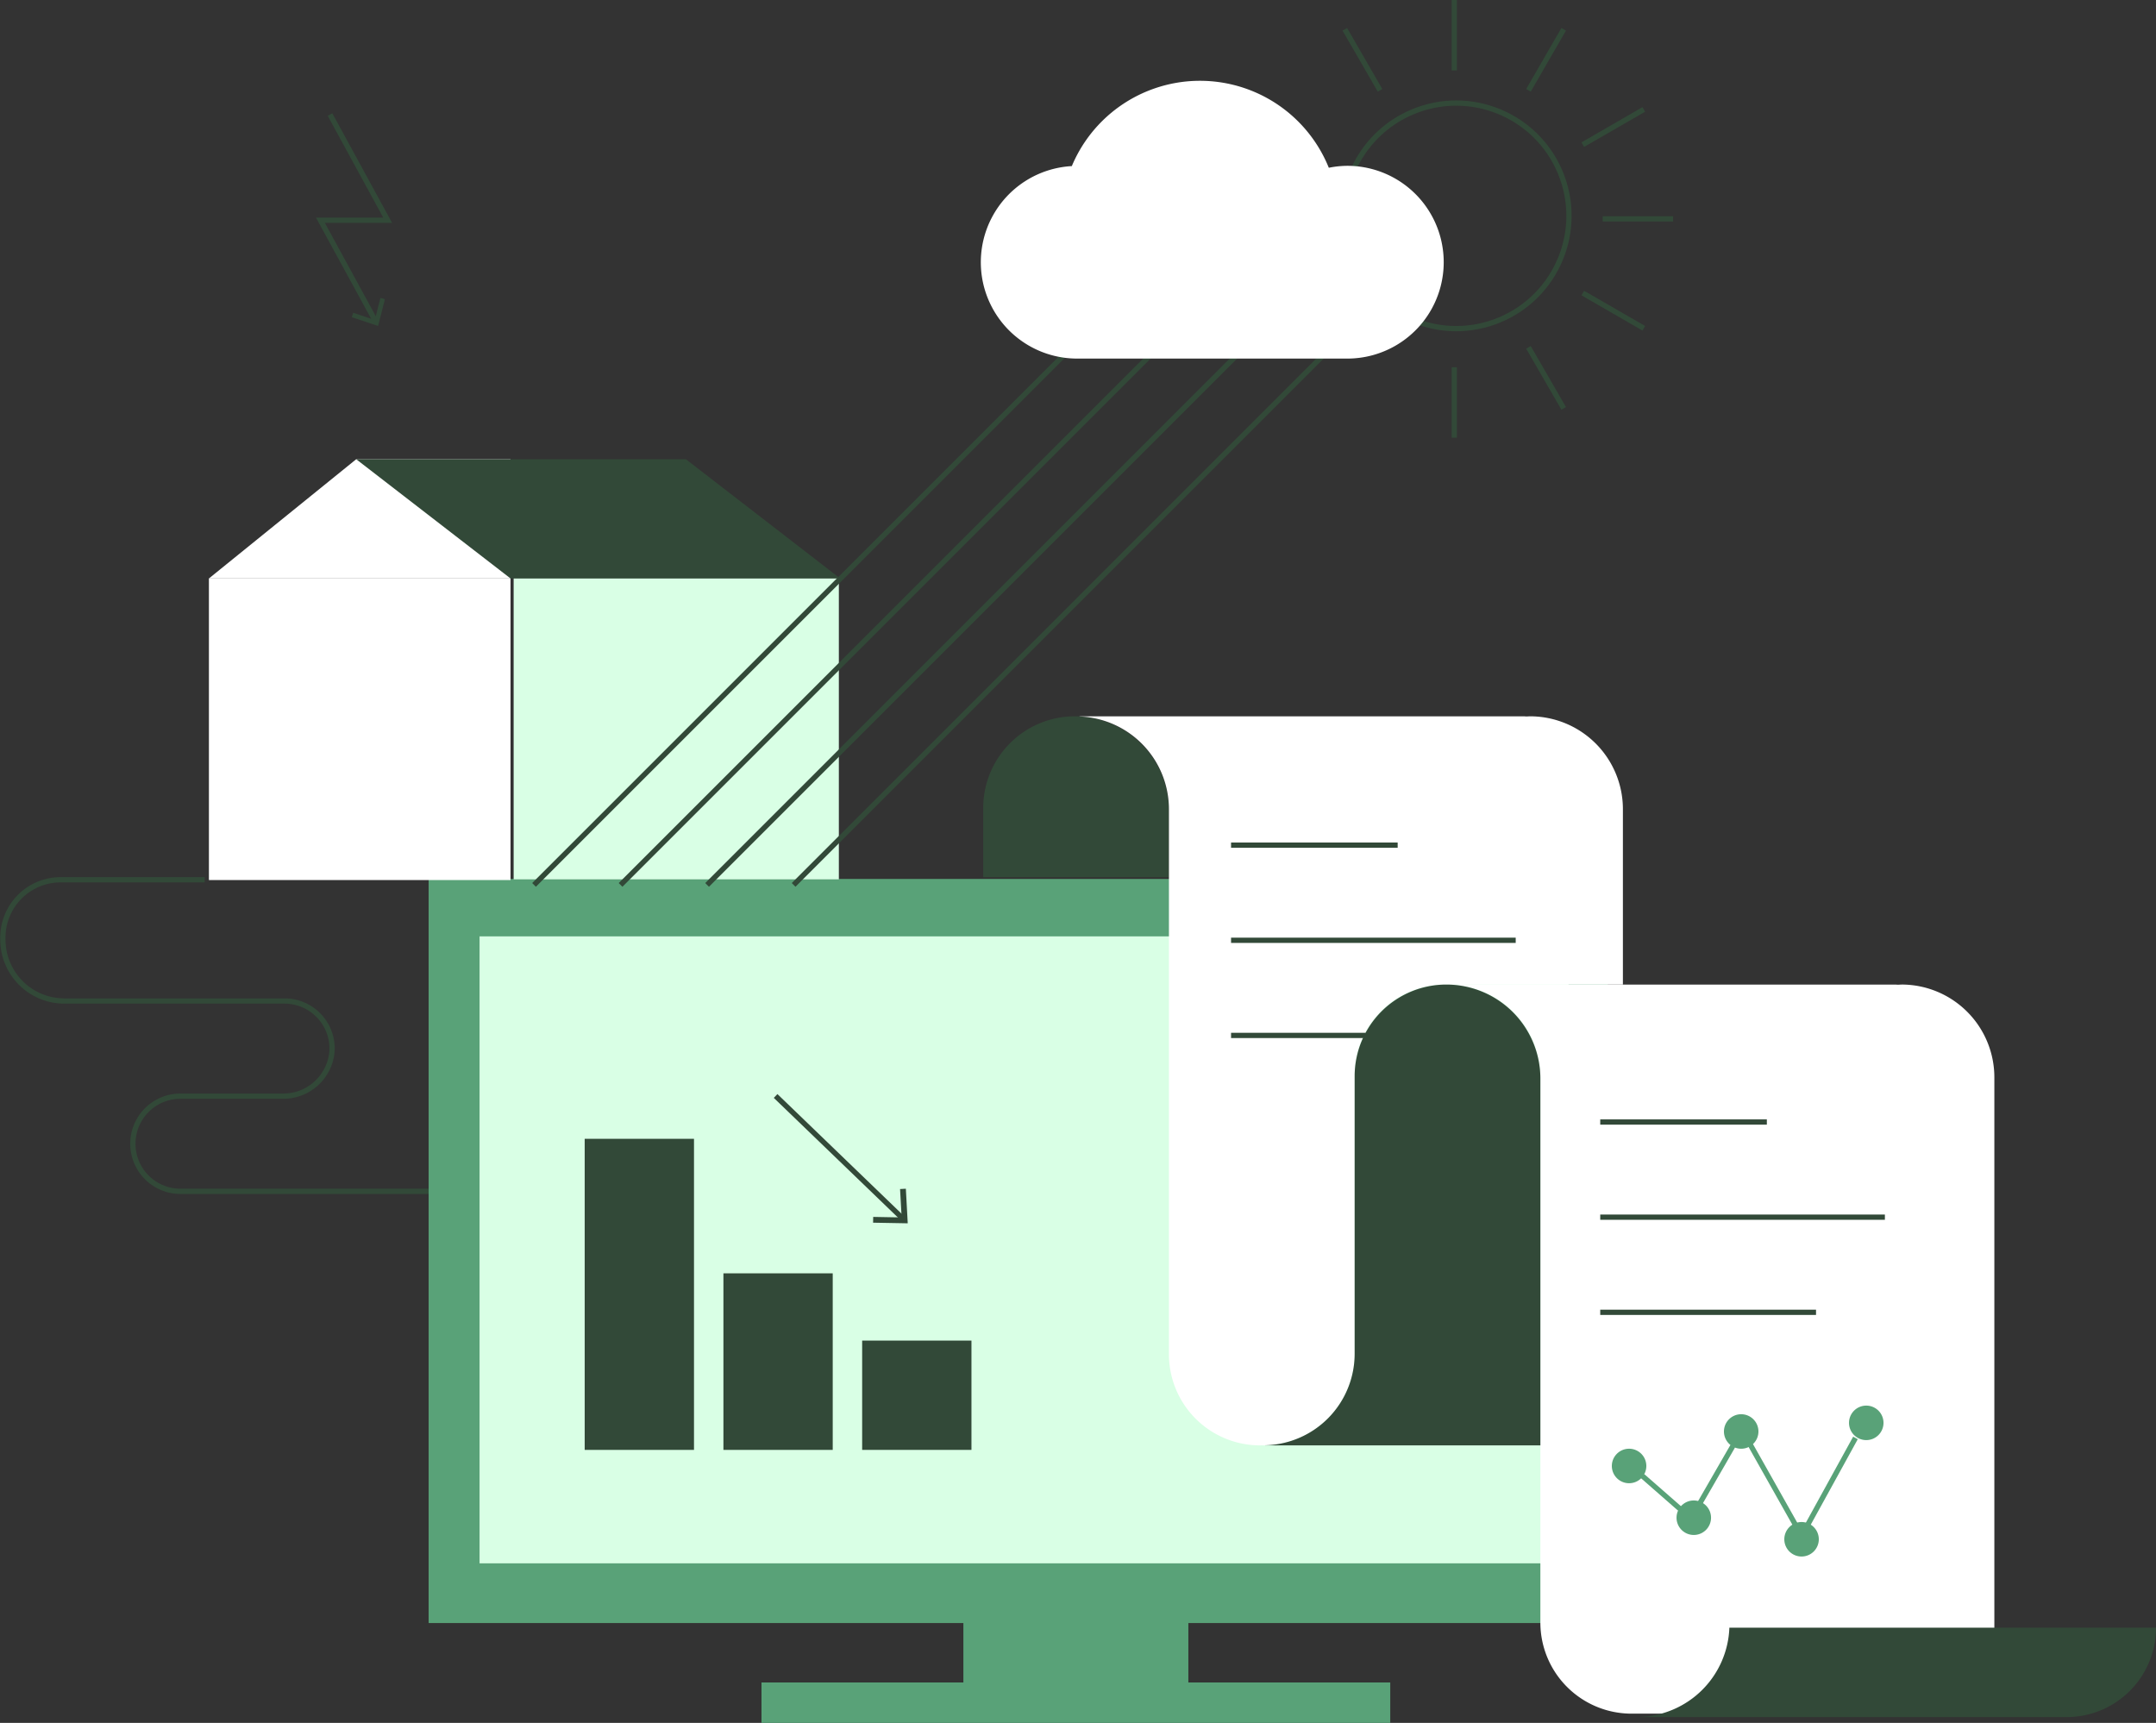 <?xml version="1.0" encoding="UTF-8"?>
<svg xmlns="http://www.w3.org/2000/svg" xmlns:xlink="http://www.w3.org/1999/xlink" id="Gruppe_1096" data-name="Gruppe 1096" width="410" height="327.646" viewBox="0 0 410 327.646">
  <rect x="0" y="0" width="410" height="327.646" fill="#333333" stroke="none"/>
  <defs>
    <clipPath id="clip-path">
      <rect id="Rechteck_965" data-name="Rechteck 965" width="410" height="327.645" fill="none"></rect>
    </clipPath>
  </defs>
  <g id="Gruppe_1095" data-name="Gruppe 1095" clip-path="url(#clip-path)">
    <path id="Pfad_1059" data-name="Pfad 1059" d="M34.135,193.672H53.7a9.284,9.284,0,0,0,9.386-8.489,9.049,9.049,0,0,0-9.031-9.607H12.187A11.687,11.687,0,0,1,.5,163.888v-.382A10.985,10.985,0,0,1,11.485,152.52H38.866" transform="translate(0.048 14.789)" fill="none" stroke="#324938" stroke-width="1"></path>
    <path id="Pfad_1060" data-name="Pfad 1060" d="M32.084,190.034a9.048,9.048,0,1,0,0,18.1H197.229" transform="translate(2.234 18.427)" fill="none" stroke="#324938" stroke-width="1"></path>
    <rect id="Rechteck_956" data-name="Rechteck 956" width="224.221" height="141.509" transform="translate(81.513 167.153)" fill="#59a278"></rect>
    <rect id="Rechteck_957" data-name="Rechteck 957" width="207.088" height="119.233" transform="translate(91.197 178.073)" fill="#d9ffe5"></rect>
    <rect id="Rechteck_958" data-name="Rechteck 958" width="57.356" height="57.356" transform="translate(39.729 110.008)" fill="#fff"></rect>
    <path id="Pfad_1061" data-name="Pfad 1061" d="M93.573,102.289H36.217L64.228,79.613H93.573Z" transform="translate(3.512 7.72)" fill="#fff"></path>
    <path id="Pfad_1062" data-name="Pfad 1062" d="M153.788,102.289H91.1L61.751,79.613h62.692Z" transform="translate(5.988 7.72)" fill="#324938"></path>
    <rect id="Rechteck_959" data-name="Rechteck 959" width="61.846" height="57.22" transform="translate(97.677 110.015)" fill="#d9ffe5"></rect>
    <path id="Pfad_1063" data-name="Pfad 1063" d="M66.055,59.225,55.547,39.96H68.337l-10.964-20.1" transform="translate(5.386 1.926)" fill="none" stroke="#324938" stroke-width="1"></path>
    <path id="Pfad_1064" data-name="Pfad 1064" d="M67.286,51.871l-.851-.218-1.068,4.194-4.1-1.372-.278.834,5,1.67Z" transform="translate(5.913 5.009)" fill="#324938"></path>
    <line id="Linie_171" data-name="Linie 171" x1="24.271" y1="23.392" transform="translate(147.495 208.427)" fill="none" stroke="#324938" stroke-width="1"></line>
    <path id="Pfad_1065" data-name="Pfad 1065" d="M157.585,206.083l-1.1.059.3,5.4-5.408-.1-.019,1.1,6.587.117Z" transform="translate(14.677 19.983)" fill="#324938"></path>
    <rect id="Rechteck_960" data-name="Rechteck 960" width="20.786" height="20.786" transform="translate(163.953 254.947)" fill="#324938"></rect>
    <rect id="Rechteck_961" data-name="Rechteck 961" width="20.786" height="33.577" transform="translate(137.571 242.157)" fill="#324938"></rect>
    <rect id="Rechteck_962" data-name="Rechteck 962" width="20.786" height="59.161" transform="translate(111.189 216.573)" fill="#324938"></rect>
    <rect id="Rechteck_963" data-name="Rechteck 963" width="42.782" height="12.067" transform="translate(183.203 307.9)" fill="#59a278"></rect>
    <rect id="Rechteck_964" data-name="Rechteck 964" width="119.569" height="7.679" transform="translate(144.81 319.967)" fill="#59a278"></rect>
    <circle id="Ellipse_143" data-name="Ellipse 143" cx="21.444" cy="21.444" r="21.444" transform="translate(248.904 29.444) rotate(-22.5)" fill="none" stroke="#324938" stroke-width="1"></circle>
    <line id="Linie_172" data-name="Linie 172" y2="13.395" transform="translate(276.552 0)" fill="none" stroke="#324938" stroke-width="1"></line>
    <line id="Linie_173" data-name="Linie 173" y2="13.395" transform="translate(276.552 69.845)" fill="none" stroke="#324938" stroke-width="1"></line>
    <line id="Linie_174" data-name="Linie 174" x2="6.697" y2="11.6" transform="translate(255.742 5.576)" fill="none" stroke="#324938" stroke-width="1"></line>
    <line id="Linie_175" data-name="Linie 175" x2="6.697" y2="11.6" transform="translate(290.664 66.063)" fill="none" stroke="#324938" stroke-width="1"></line>
    <line id="Linie_176" data-name="Linie 176" x2="11.6" y2="6.697" transform="translate(300.995 55.732)" fill="none" stroke="#324938" stroke-width="1"></line>
    <line id="Linie_177" data-name="Linie 177" x2="13.395" transform="translate(234.932 41.62)" fill="none" stroke="#324938" stroke-width="1"></line>
    <line id="Linie_178" data-name="Linie 178" x2="13.395" transform="translate(304.777 41.62)" fill="none" stroke="#324938" stroke-width="1"></line>
    <line id="Linie_179" data-name="Linie 179" y1="6.697" x2="11.6" transform="translate(240.508 55.733)" fill="none" stroke="#324938" stroke-width="1"></line>
    <line id="Linie_180" data-name="Linie 180" y1="6.697" x2="11.6" transform="translate(300.995 20.81)" fill="none" stroke="#324938" stroke-width="1"></line>
    <line id="Linie_181" data-name="Linie 181" y1="11.6" x2="6.697" transform="translate(290.664 5.576)" fill="none" stroke="#324938" stroke-width="1"></line>
    <line id="Linie_182" data-name="Linie 182" y1="108.939" x2="108.939" transform="translate(101.555 59.349)" fill="none" stroke="#324938" stroke-width="1"></line>
    <line id="Linie_183" data-name="Linie 183" y1="108.939" x2="108.939" transform="translate(134.465 59.349)" fill="none" stroke="#324938" stroke-width="1"></line>
    <line id="Linie_184" data-name="Linie 184" y1="108.939" x2="108.939" transform="translate(150.92 59.349)" fill="none" stroke="#324938" stroke-width="1"></line>
    <line id="Linie_185" data-name="Linie 185" y1="108.939" x2="108.939" transform="translate(118.01 59.349)" fill="none" stroke="#324938" stroke-width="1"></line>
    <path id="Pfad_1066" data-name="Pfad 1066" d="M239.869,30.178a18.392,18.392,0,0,0-3.662.367,26.417,26.417,0,0,0-48.87-.316,18.317,18.317,0,0,0,1.028,36.606h51.5a18.329,18.329,0,0,0,0-36.657" transform="translate(16.488 1.358)" fill="#fff"></path>
    <path id="Pfad_1067" data-name="Pfad 1067" d="M187.877,124.183h0a17.43,17.43,0,0,0-17.43,17.43v13.168h35.318V142.071a17.888,17.888,0,0,0-17.888-17.888" transform="translate(16.528 12.042)" fill="#324938"></path>
    <path id="Pfad_1068" data-name="Pfad 1068" d="M337.212,170.688c-.207,0-.408.024-.613.031s-.406-.031-.613-.031H251.533v.033a17.646,17.646,0,0,1,17.005,17.626V292.009a17.334,17.334,0,0,0,17.333,17.334h69v-121a17.659,17.659,0,0,0-17.659-17.659" transform="translate(24.39 16.551)" fill="#fff"></path>
    <path id="Pfad_1069" data-name="Pfad 1069" d="M301.3,282.181a17.632,17.632,0,0,1-16.971,16.972v.033h81.1a17.006,17.006,0,0,0,17.005-17.005Z" transform="translate(27.57 27.362)" fill="#324938"></path>
    <path id="Pfad_1070" data-name="Pfad 1070" d="M272.82,124.183c-.207,0-.408.024-.613.031s-.406-.031-.613-.031H187.141v.033a17.646,17.646,0,0,1,17.005,17.626V245.5a17.334,17.334,0,0,0,17.333,17.334c.093,0,.184-.012.278-.014s.184.014.278.014a17.43,17.43,0,0,0,17.43-17.43V192.4a17.2,17.2,0,0,1,17.2-17.2h33.811V141.842a17.659,17.659,0,0,0-17.659-17.659" transform="translate(18.146 12.042)" fill="#fff"></path>
    <path id="Pfad_1071" data-name="Pfad 1071" d="M253.772,170.688h0a17.43,17.43,0,0,0-17.43,17.43V240.9a17.418,17.418,0,0,1-17,17.408v.021H271.66V188.576a17.888,17.888,0,0,0-17.888-17.888" transform="translate(21.269 16.551)" fill="#324938"></path>
    <line id="Linie_186" data-name="Linie 186" x2="54.13" transform="translate(304.313 231.475)" fill="none" stroke="#324938" stroke-width="1"></line>
    <line id="Linie_187" data-name="Linie 187" x2="31.683" transform="translate(304.313 213.381)" fill="none" stroke="#324938" stroke-width="1"></line>
    <line id="Linie_188" data-name="Linie 188" x2="41.035" transform="translate(304.313 249.568)" fill="none" stroke="#324938" stroke-width="1"></line>
    <line id="Linie_189" data-name="Linie 189" x2="54.13" transform="translate(234.107 178.82)" fill="none" stroke="#324938" stroke-width="1"></line>
    <line id="Linie_190" data-name="Linie 190" x2="31.683" transform="translate(234.107 160.727)" fill="none" stroke="#324938" stroke-width="1"></line>
    <line id="Linie_191" data-name="Linie 191" x2="25.609" transform="translate(234.107 196.913)" fill="none" stroke="#324938" stroke-width="1"></line>
    <path id="Pfad_1072" data-name="Pfad 1072" d="M285.983,254.438a3.28,3.28,0,1,1-3.28-3.28,3.28,3.28,0,0,1,3.28,3.28" transform="translate(27.095 24.354)" fill="#59a278"></path>
    <path id="Pfad_1073" data-name="Pfad 1073" d="M297.2,263.408a3.28,3.28,0,1,1-3.28-3.28,3.28,3.28,0,0,1,3.28,3.28" transform="translate(28.182 25.224)" fill="#59a278"></path>
    <path id="Pfad_1074" data-name="Pfad 1074" d="M305.418,248.458a3.28,3.28,0,1,1-3.28-3.28,3.28,3.28,0,0,1,3.28,3.28" transform="translate(28.979 23.774)" fill="#59a278"></path>
    <path id="Pfad_1075" data-name="Pfad 1075" d="M315.883,267.145a3.28,3.28,0,1,1-3.28-3.28,3.28,3.28,0,0,1,3.28,3.28" transform="translate(29.994 25.586)" fill="#59a278"></path>
    <path id="Pfad_1076" data-name="Pfad 1076" d="M327.1,246.963a3.28,3.28,0,1,1-3.28-3.28,3.28,3.28,0,0,1,3.28,3.28" transform="translate(31.081 23.629)" fill="#59a278"></path>
    <line id="Linie_192" data-name="Linie 192" x2="7.165" y2="6.27" transform="translate(312.338 280.696)" fill="none" stroke="#59a278" stroke-width="1"></line>
    <line id="Linie_193" data-name="Linie 193" x2="8.528" y2="15.138" transform="translate(332.839 274.723)" fill="none" stroke="#59a278" stroke-width="1"></line>
    <line id="Linie_194" data-name="Linie 194" x1="6.199" y2="10.761" transform="translate(323.328 275.001)" fill="none" stroke="#59a278" stroke-width="1"></line>
    <line id="Linie_195" data-name="Linie 195" x1="9.019" y2="16.4" transform="translate(343.828 273.462)" fill="none" stroke="#59a278" stroke-width="1"></line>
  </g>
</svg>
